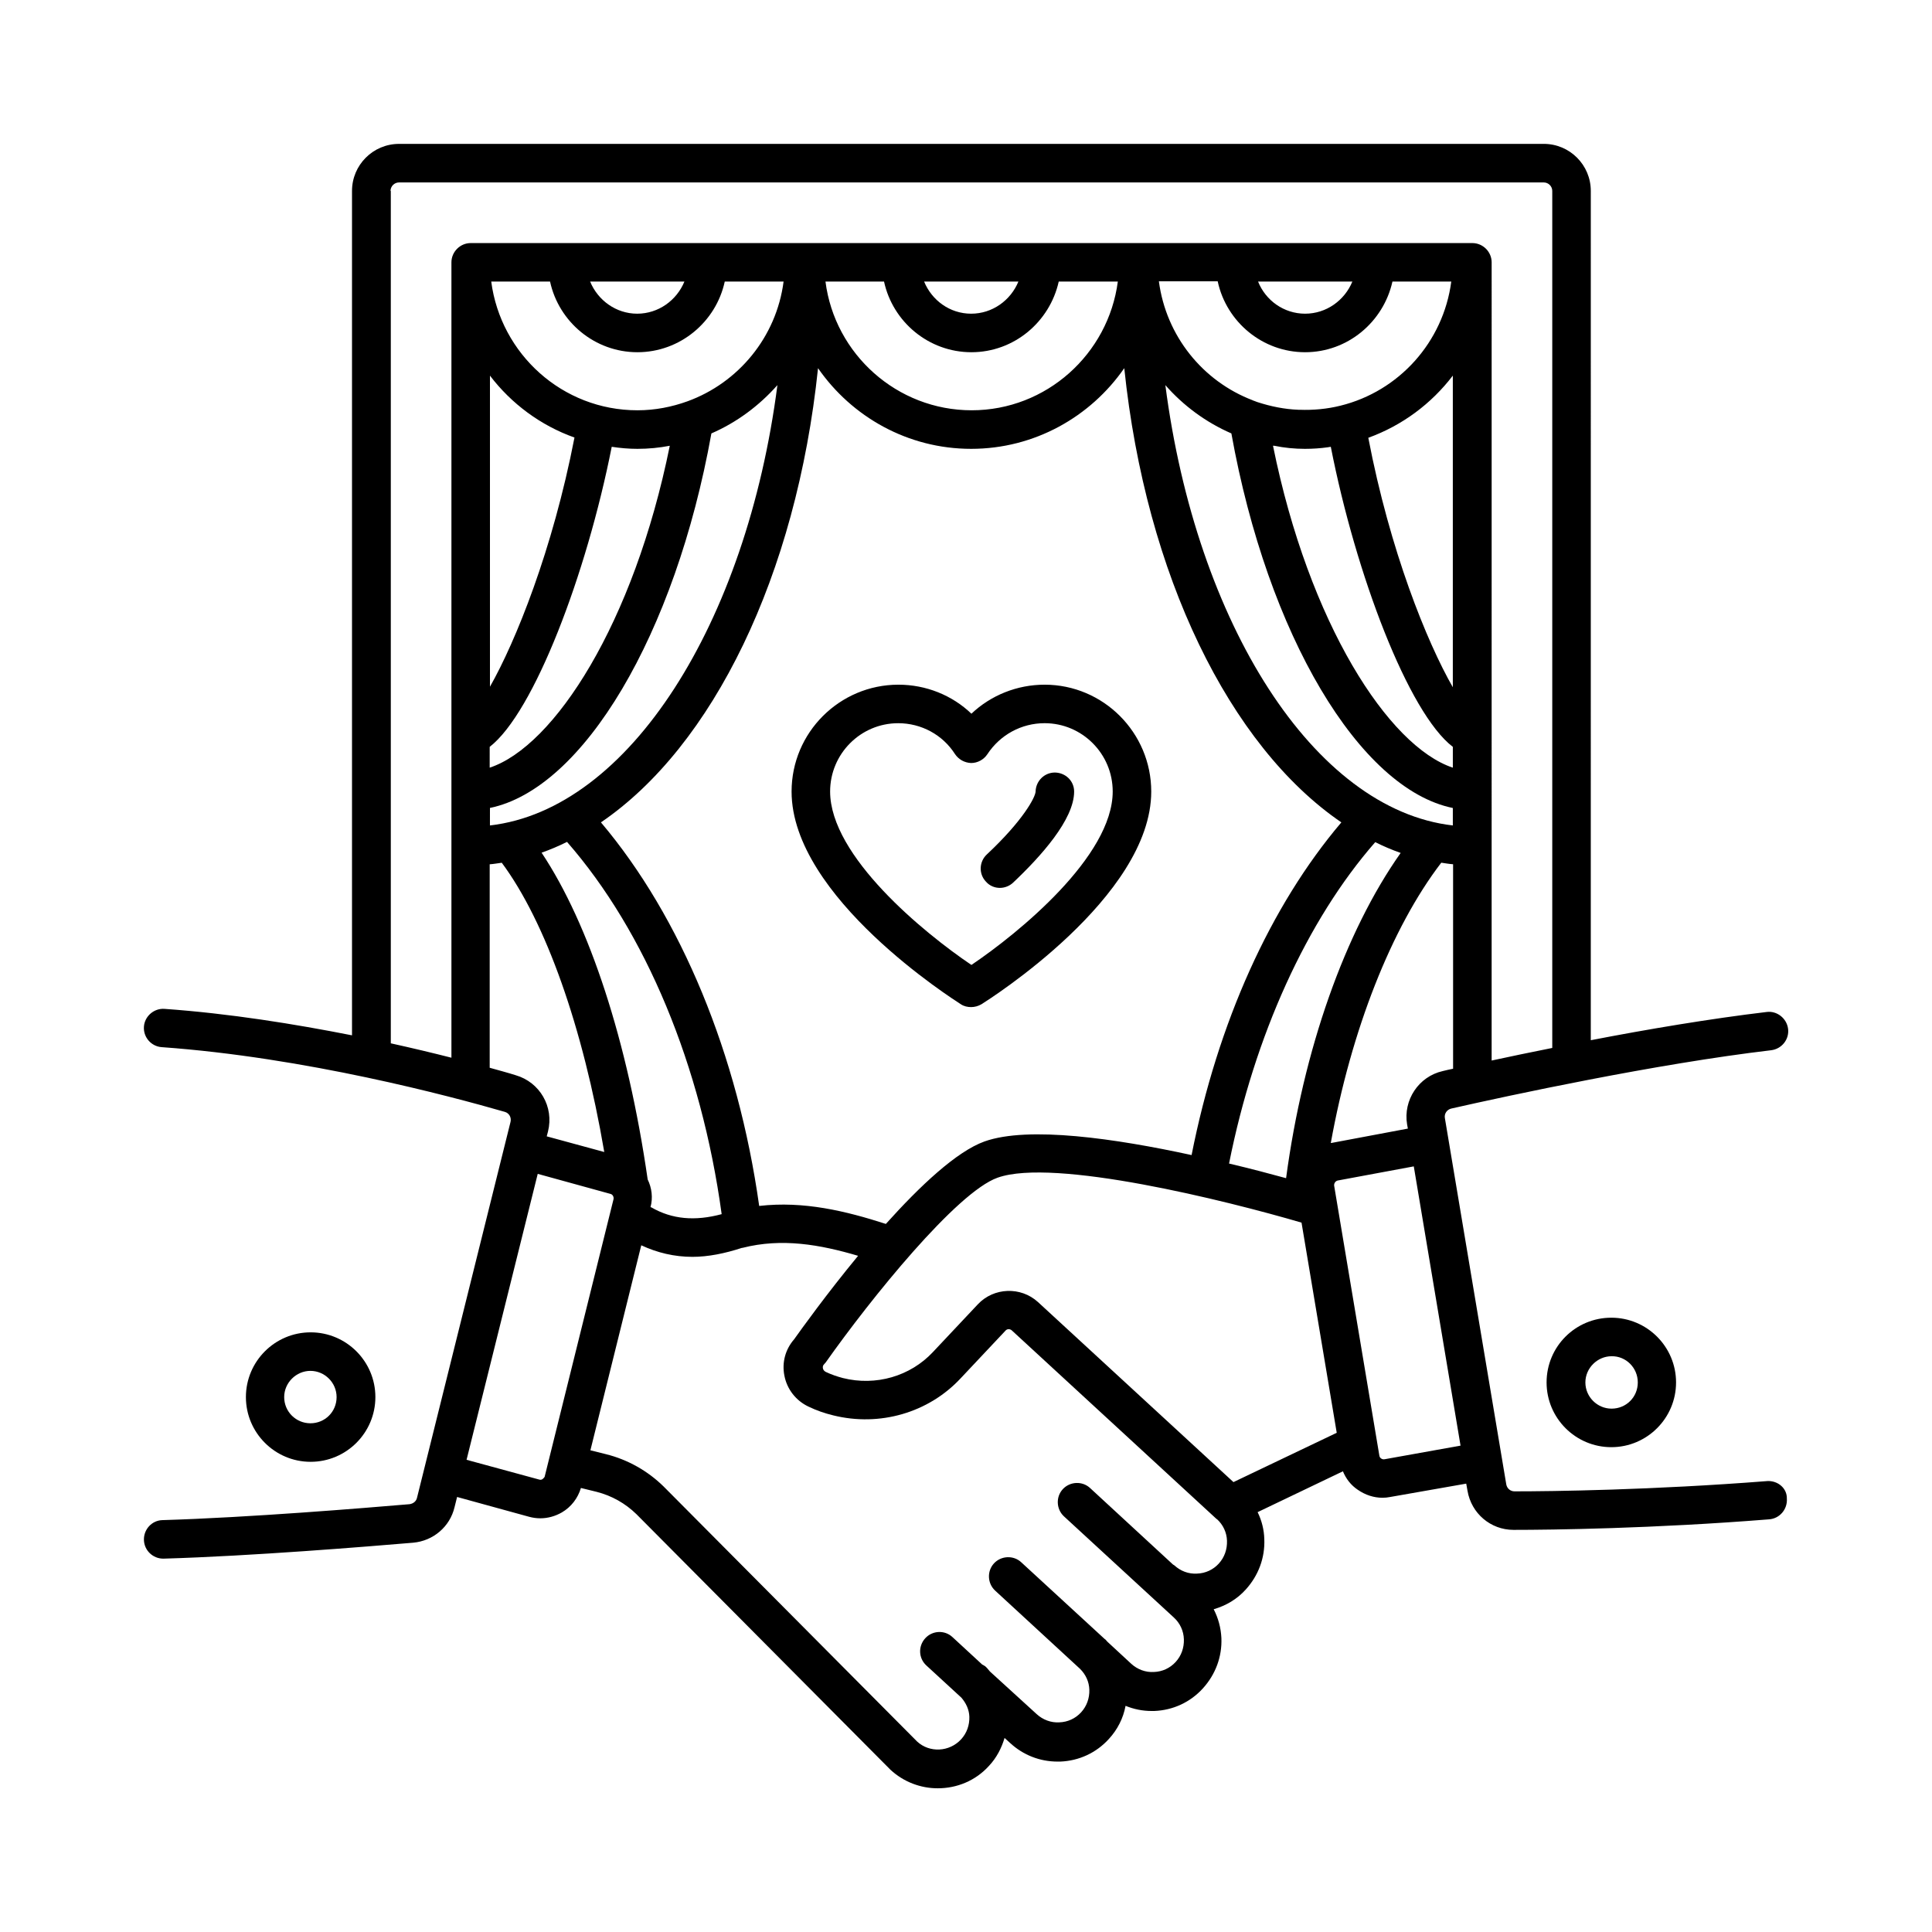 <?xml version="1.0" encoding="UTF-8"?>
<!-- Uploaded to: SVG Repo, www.svgrepo.com, Generator: SVG Repo Mixer Tools -->
<svg fill="#000000" width="800px" height="800px" version="1.1" viewBox="144 144 512 512" xmlns="http://www.w3.org/2000/svg">
 <g>
  <path d="m612.35 536.5c-30.434 2.383-56.984 2.723-66.992 2.723-1.09 0-1.973-0.75-2.18-1.84l-16.273-97.086c-0.203-1.156 0.543-2.246 1.703-2.519 15.32-3.473 54.195-11.848 84.762-15.453 2.793-0.34 4.832-2.859 4.492-5.652s-2.926-4.832-5.652-4.492c-14.844 1.77-31.523 4.562-46.637 7.488l0.004-225.08c0-6.875-5.582-12.461-12.461-12.461l-303.37 0.004c-6.875 0-12.461 5.582-12.461 12.461v223.78c-15.184-2.996-32.406-5.785-49.699-7.012-2.723-0.203-5.242 1.906-5.445 4.699-0.203 2.793 1.906 5.242 4.699 5.445 38.059 2.723 76.32 12.938 90.957 17.156 1.156 0.34 1.77 1.496 1.496 2.656l-24.781 99.605c-0.203 0.953-1.02 1.566-1.973 1.703-12.051 1.02-42.484 3.539-65.496 4.223-2.793 0.066-4.973 2.449-4.902 5.238 0.066 2.793 2.383 4.969 5.106 4.969h0.137c23.285-0.68 53.988-3.199 66.109-4.223 5.309-0.477 9.734-4.223 10.961-9.395l0.68-2.723 19.062 5.242c1.02 0.273 1.973 0.41 2.996 0.41 1.973 0 3.949-0.543 5.719-1.566 2.449-1.43 4.223-3.746 5.039-6.469l4.152 1.02c4.016 1.02 7.625 3.062 10.555 5.922l67.332 67.742c3.539 3.269 8.035 4.902 12.527 4.902 5.039 0 10.008-1.973 13.617-5.992 1.973-2.109 3.269-4.629 4.086-7.352l1.496 1.363c3.473 3.199 7.898 4.902 12.527 4.902h0.75c4.969-0.203 9.531-2.316 12.867-5.992 2.316-2.519 3.812-5.516 4.426-8.781 2.18 0.887 4.492 1.363 6.875 1.363h0.75c4.969-0.203 9.531-2.316 12.867-5.992 3.336-3.676 5.106-8.375 4.902-13.344-0.137-2.723-0.816-5.242-2.043-7.625 3.269-0.953 6.195-2.656 8.512-5.242 3.336-3.676 5.106-8.375 4.902-13.344-0.066-2.519-0.68-4.902-1.77-7.148l22.602-10.824c0.816 1.973 2.109 3.676 3.949 4.902 1.973 1.363 4.223 2.109 6.535 2.109 0.68 0 1.363-0.066 2.043-0.203l20.152-3.539 0.34 1.906c1.02 5.992 6.129 10.348 12.188 10.348 10.145 0 37.035-0.34 67.742-2.793 2.793-0.203 4.902-2.656 4.699-5.516 0.062-2.723-2.387-4.766-5.18-4.629zm-85.988-108.66c-6.398 1.43-10.555 7.691-9.465 14.16l0.203 1.09-20.289 3.812h-0.137c5.379-29.82 16.066-57.055 29.277-74.277 1.02 0.137 2.043 0.34 3.133 0.41v54.191c-1.02 0.207-1.906 0.41-2.723 0.613zm-107.3 61.207c-4.562-4.152-11.711-3.879-15.93 0.613l-11.914 12.664c-5.992 6.398-15.113 9.055-23.828 6.875-1.566-0.41-3.133-0.953-4.562-1.633-0.543-0.273-0.68-0.68-0.75-0.953-0.066-0.41 0-0.75 0.273-1.02 0.137-0.203 0.34-0.34 0.477-0.543 11.914-16.883 34.723-45.137 45.547-48.953 14.91-5.309 60.594 6.059 80.543 11.914l9.328 55.691-27.367 13.07zm-103.42-32.477c-5.309-36.695-15.453-67.605-28.117-86.602 2.316-0.816 4.562-1.77 6.738-2.859 20.832 23.828 35.605 59.301 40.984 98.652-7.082 1.906-13.141 1.363-18.586-1.77-0.066-0.066-0.137-0.066-0.273-0.066 0.684-2.519 0.344-5.109-0.746-7.356zm-25.871-237.95c2.316 10.688 11.848 18.723 23.148 18.723s20.832-8.035 23.148-18.723h15.59c-1.906 14.707-11.984 26.824-25.461 31.727-4.152 1.496-8.578 2.383-13.277 2.383-19.879 0-36.219-14.91-38.738-34.109zm10.621 0h24.984c-2.043 4.969-6.875 8.512-12.527 8.512-5.582-0.004-10.414-3.543-12.457-8.512zm77.887 0c2.316 10.688 11.848 18.723 23.148 18.723 11.301 0 20.766-8.035 23.148-18.723h15.66c-2.519 19.199-18.926 34.109-38.738 34.109s-36.289-14.91-38.738-34.109zm10.621 0h24.984c-2.043 4.969-6.875 8.512-12.527 8.512-5.648-0.004-10.414-3.543-12.457-8.512zm77.816 0c2.316 10.688 11.848 18.723 23.148 18.723 11.301 0 20.766-8.035 23.148-18.723h15.59c-2.109 16.066-13.891 29.07-29.344 32.883-3.539 0.887-7.215 1.227-10.895 1.09h-0.273c-3.676-0.137-7.352-0.887-10.895-2.043-0.41-0.137-0.75-0.273-1.09-0.41-0.066 0-0.066 0-0.137-0.066-13.207-5.039-22.945-17.02-24.852-31.523h15.598zm10.688 0h24.984c-2.043 4.969-6.875 8.512-12.527 8.512-5.648-0.004-10.48-3.543-12.457-8.512zm7.422 237.61c-4.223-1.156-9.328-2.519-15.113-3.879 6.738-33.906 20.629-64.473 38.738-85.172 2.18 1.09 4.426 2.043 6.738 2.859-14.77 20.902-25.801 52.152-30.363 86.191zm-31.996-210.17c4.766 5.445 10.758 9.871 17.496 12.801 9.602 53.445 33.973 94.227 58.688 99.266v4.629c-36.832-4.223-68.016-53.582-76.184-116.7zm37.035 16.887c2.043 0 4.016-0.137 5.992-0.41 0.137 0 0.273-0.066 0.41-0.066s0.273-0.066 0.41-0.066c6.606 33.77 20.562 70.535 32.34 79.52v5.516c-17.02-5.652-38.125-38.195-47.656-85.309h0.34c2.648 0.543 5.371 0.816 8.164 0.816zm39.148 63.18c-6.875-11.984-16.68-36.219-22.398-66.109 8.988-3.269 16.68-8.988 22.398-16.477zm-255.24 15.797c11.711-9.055 25.668-45.75 32.34-79.52 2.246 0.34 4.492 0.543 6.809 0.543 2.926 0 5.785-0.273 8.578-0.816-9.531 47.113-30.637 79.656-47.727 85.309zm22.469-81.973c-5.785 29.82-15.59 54.059-22.398 66.039v-82.445c5.648 7.418 13.41 13.207 22.398 16.406zm-22.469 98.176c24.781-5.039 49.156-45.887 58.754-99.266 6.738-2.926 12.664-7.352 17.496-12.801-8.168 63.113-39.352 112.47-76.184 116.69l0.004-4.625zm71.418 105.46c-5.652-40.168-20.695-76.523-41.938-101.65 29.617-20.152 51.812-65.426 57.531-120.37 8.918 12.867 23.762 21.379 40.578 21.379 16.816 0 31.66-8.512 40.578-21.379 5.719 54.875 27.914 100.15 57.531 120.37-18.789 22.125-32.746 53.035-39.691 88.168-20.016-4.356-43.23-7.762-54.875-3.609-7.422 2.656-17.156 11.848-26.145 21.855-10.559-3.402-21.723-6.125-33.57-4.766zm-97.699-268.99c0-1.227 1.02-2.246 2.246-2.246h303.38c1.227 0 2.246 1.02 2.246 2.246v227.12c-5.856 1.156-11.301 2.316-16.066 3.336l0.004-211.53c0-2.793-2.316-5.106-5.106-5.106h-265.46c-2.793 0-5.106 2.316-5.106 5.106v210.78c-4.832-1.227-10.211-2.519-16.066-3.812v-225.89zm26.281 232.37v-53.922c1.09-0.066 2.109-0.273 3.199-0.41 11.641 15.66 21.516 43.574 27.164 76.66l-15.25-4.152 0.34-1.293c1.633-6.535-2.18-13.07-8.578-14.91-1.906-0.613-4.219-1.227-6.875-1.973zm14.023 109c-0.203 0.137-0.477 0.273-0.887 0.137l-19.266-5.242 18.859-75.777 19.266 5.309c0.613 0.137 0.953 0.816 0.816 1.43l-18.246 73.527c-0.133 0.273-0.406 0.48-0.543 0.617zm179.2 22.398c-1.496 1.633-3.539 2.586-5.785 2.656-2.246 0.137-4.356-0.68-5.992-2.18-0.066-0.066-0.203-0.137-0.34-0.203l-21.992-20.289c-2.043-1.906-5.309-1.77-7.215 0.273-1.906 2.043-1.77 5.309 0.273 7.215l29.141 26.824c1.633 1.496 2.586 3.539 2.656 5.785 0.066 2.246-0.68 4.356-2.18 5.992-1.496 1.633-3.539 2.586-5.785 2.656-2.18 0.137-4.356-0.68-5.992-2.18l-6.332-5.856c-0.137-0.137-0.273-0.34-0.477-0.543-0.066-0.066-0.203-0.137-0.273-0.203l-22.059-20.289c-2.043-1.906-5.309-1.77-7.215 0.273s-1.77 5.309 0.273 7.215l22.535 20.766c1.496 1.496 2.383 3.402 2.449 5.516 0.066 2.246-0.68 4.356-2.18 5.992-1.496 1.633-3.539 2.586-5.785 2.656-2.18 0.137-4.356-0.68-5.992-2.18l-12.391-11.301c-0.41-0.477-0.75-0.953-1.227-1.363-0.273-0.203-0.543-0.34-0.816-0.477l-7.898-7.285c-2.043-1.906-5.309-1.77-7.215 0.34s-1.77 5.309 0.34 7.215l9.258 8.512c1.227 1.43 2.043 3.133 2.109 5.039 0.066 2.246-0.68 4.356-2.18 5.992-3.133 3.402-8.375 3.609-11.641 0.613l-67.199-67.605c-4.223-4.152-9.531-7.148-15.32-8.578l-4.086-1.02 13.48-54.328c4.223 1.973 8.781 3.062 13.547 3.062 4.152 0 8.578-0.887 13.141-2.383h0.137c10.418-2.656 20.492-0.887 30.637 2.109-8.375 10.145-15.113 19.539-16.953 22.125-2.316 2.656-3.269 6.129-2.586 9.602 0.68 3.609 3.062 6.672 6.398 8.238 2.109 1.02 4.289 1.77 6.535 2.316 12.324 3.062 25.258-0.68 33.77-9.805l11.914-12.664c0.41-0.477 1.156-0.477 1.633-0.066l54.328 50.039h0.066c1.633 1.496 2.586 3.539 2.656 5.719 0.074 2.309-0.676 4.418-2.172 6.055zm43.914-27.645c-0.41 0.066-0.68-0.066-0.887-0.203-0.203-0.137-0.41-0.34-0.477-0.75l-11.984-71.555c-0.066-0.613 0.34-1.227 0.953-1.363l20.152-3.746 12.391 74.004z"/>
  <path d="m553.86 510.36c0 9.465 7.691 17.156 17.156 17.156 9.465 0 17.156-7.691 17.156-17.156s-7.691-17.156-17.156-17.156c-9.461 0-17.156 7.625-17.156 17.156zm24.172 0c0 3.879-3.062 6.945-6.945 6.945-3.812 0-6.945-3.133-6.945-6.945s3.199-6.945 6.945-6.945c3.812-0.066 6.945 3.066 6.945 6.945z"/>
  <path d="m243.48 514.24c0-9.465-7.691-17.156-17.156-17.156-9.465 0-17.156 7.691-17.156 17.156 0 9.465 7.691 17.156 17.156 17.156 9.465 0 17.156-7.695 17.156-17.156zm-24.168 0c0-3.812 3.199-6.945 6.945-6.945 3.812 0 6.945 3.133 6.945 6.945 0 3.879-3.062 6.945-6.945 6.945-3.812-0.004-6.945-3.066-6.945-6.945z"/>
  <path d="m398.64 410.14c0.816 0.543 1.77 0.75 2.723 0.75s1.906-0.273 2.723-0.75c1.84-1.156 45.004-28.391 45.004-56.371 0-15.59-12.664-28.32-28.254-28.32-7.285 0-14.23 2.793-19.402 7.691-5.106-4.902-12.051-7.691-19.336-7.691-15.59 0-28.32 12.664-28.32 28.32-0.004 27.98 43.094 55.211 44.863 56.371zm-16.613-74.484c6.129 0 11.777 3.062 15.047 8.168 0.953 1.43 2.519 2.316 4.289 2.383 1.703 0 3.336-0.887 4.289-2.316 3.402-5.176 9.055-8.238 15.184-8.238 9.941 0 18.043 8.102 18.043 18.109 0 17.156-24.918 37.512-37.445 45.957-12.527-8.441-37.445-28.801-37.445-45.957 0-10.004 8.102-18.105 18.039-18.105z"/>
  <path d="m408.98 379.3c1.227 0 2.519-0.477 3.473-1.363 7.352-6.945 16.203-16.75 16.203-24.168 0-2.793-2.246-4.969-5.039-5.039h-0.066c-2.793 0-5.039 2.246-5.106 5.039-0.066 1.496-3.269 7.625-12.938 16.68-2.043 1.906-2.18 5.176-0.203 7.215 0.953 1.094 2.316 1.637 3.676 1.637z"/>
 </g>
</svg>